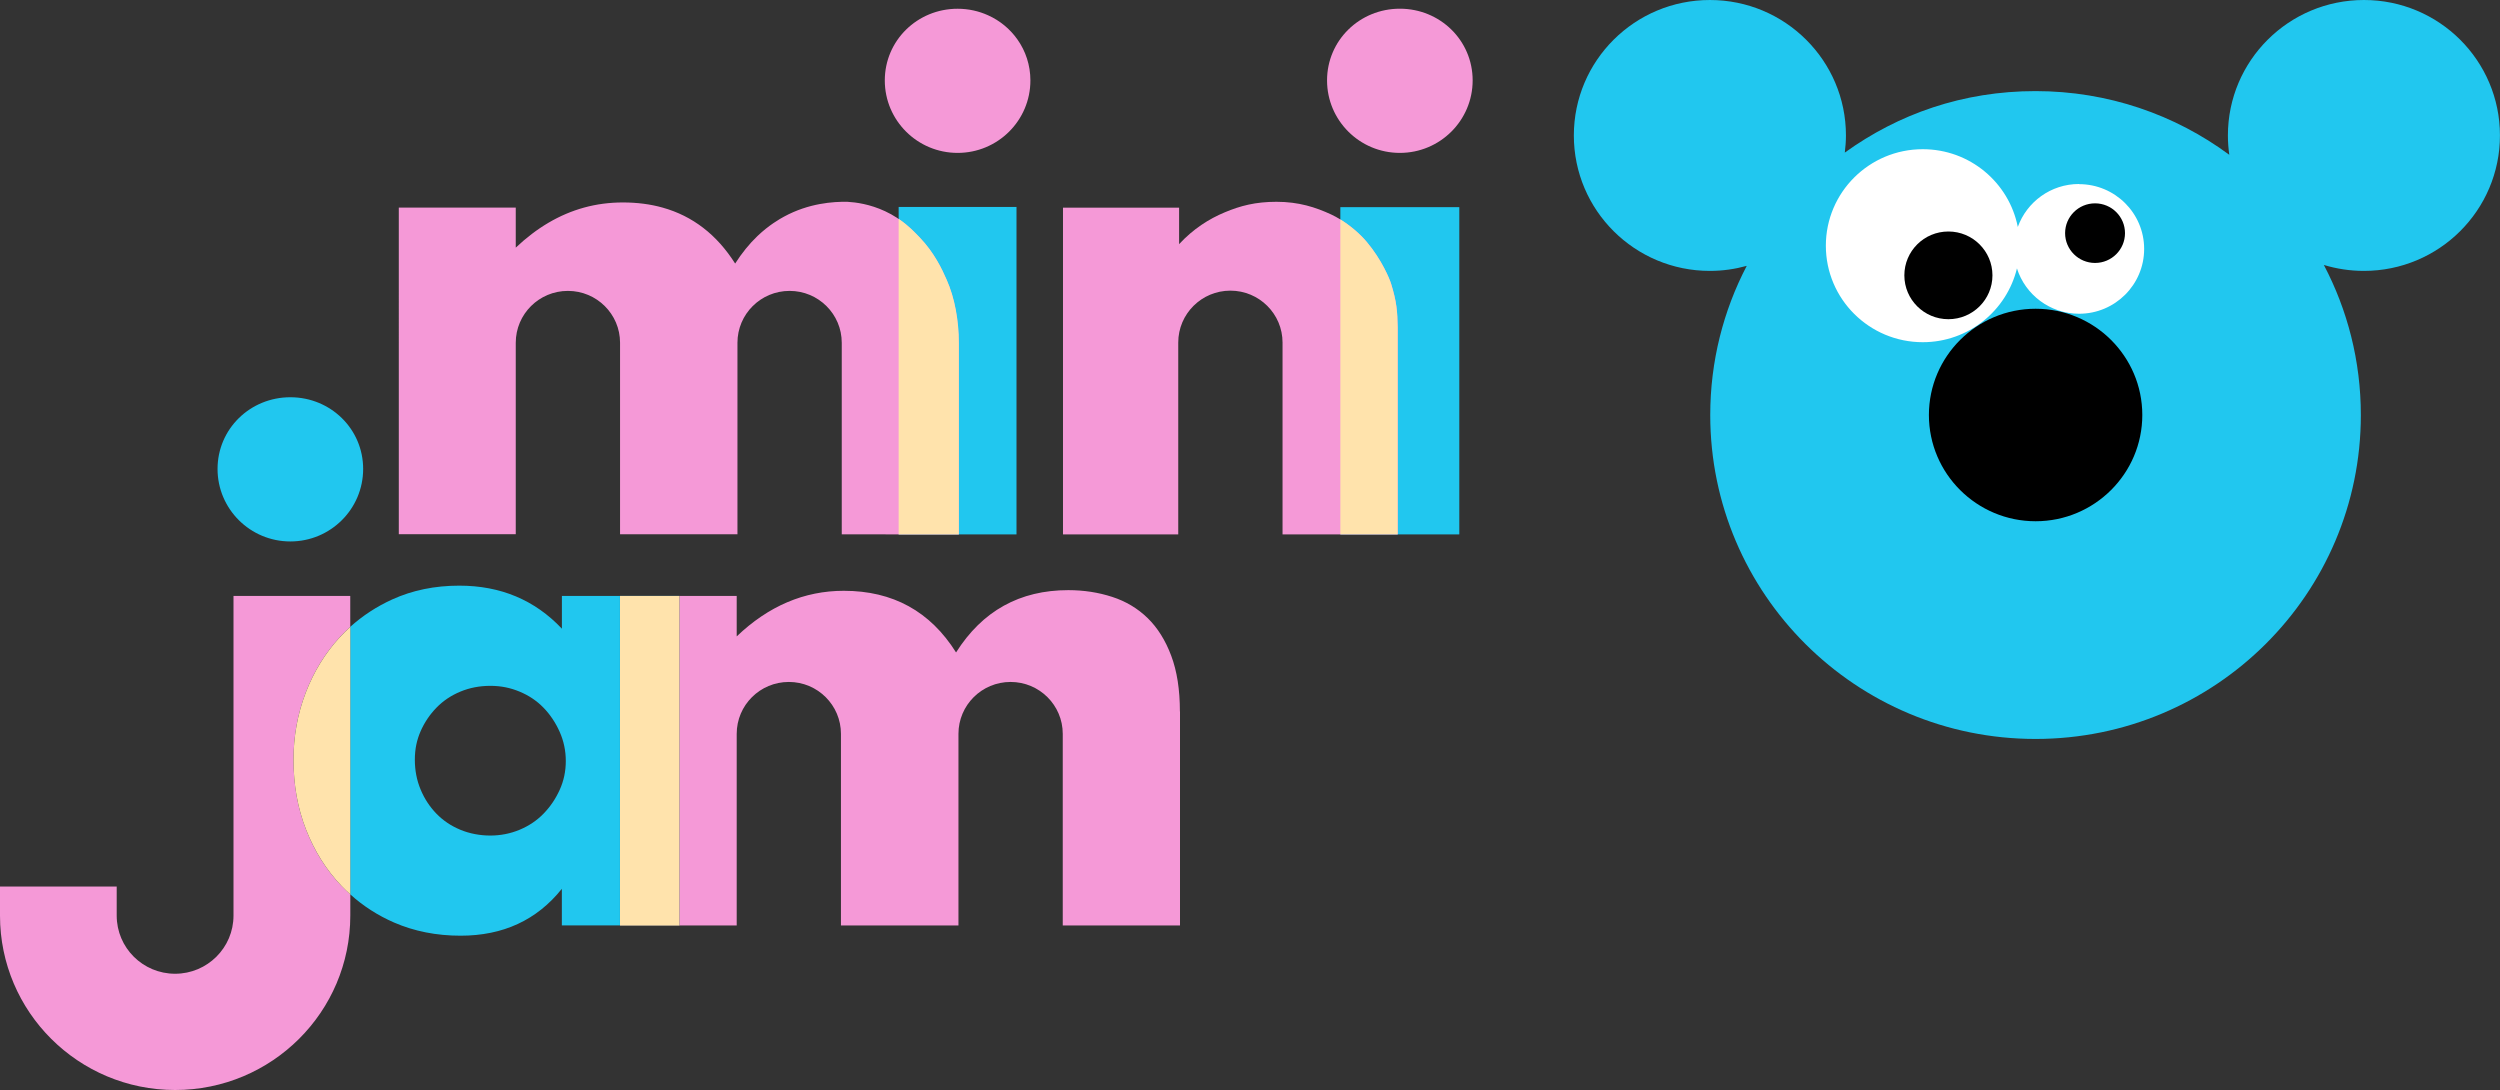 <?xml version="1.0" encoding="UTF-8"?>
<svg id="a" data-name="Слой 1" xmlns="http://www.w3.org/2000/svg" width="500" height="218" viewBox="0 0 500 218">
  <rect x="0" y="0" width="500" height="218" fill="#333333" stroke="none"/>
  <defs>
    <style>
      .b {
        fill: #ffe3ac;
      }

      .c {
        fill: #fff;
      }

      .d {
        fill: #f599d7;
      }

      .e {
        fill: #21c7ef;
      }

      .f {
        fill: #828896;
      }
    </style>
  </defs>
  <g>
    <g>
      <path class="e" d="M135.86,119.19h0s-23.48,0-23.48,0v6.55c-5.42-5.74-12.26-8.61-20.52-8.61-4.9,0-9.38.92-13.42,2.76-3.13,1.43-5.93,3.26-8.39,5.48v53.5c2.59,2.34,5.51,4.22,8.77,5.64,4.04,1.75,8.47,2.63,13.29,2.63,8.52,0,15.27-3.13,20.26-9.38v7.32h11.62v-65.91h11.87ZM111.93,157.99c-.82,1.8-1.89,3.38-3.23,4.75-1.33,1.37-2.93,2.44-4.77,3.21-1.85.77-3.81,1.16-5.87,1.16s-4.15-.39-6-1.16c-1.85-.77-3.44-1.84-4.77-3.21-1.33-1.37-2.39-2.97-3.16-4.82-.77-1.84-1.16-3.83-1.16-5.97s.39-3.96,1.16-5.72c.77-1.75,1.83-3.32,3.16-4.69,1.33-1.37,2.92-2.44,4.77-3.21,1.85-.77,3.85-1.16,6-1.16s4.02.39,5.87,1.16c1.85.77,3.44,1.84,4.77,3.21,1.33,1.37,2.41,2.98,3.23,4.82.82,1.84,1.23,3.79,1.23,5.85s-.41,3.98-1.23,5.78Z"/>
      <path class="d" d="M68.25,177.13c-3.01-3.17-5.35-6.89-7.03-11.18-1.68-4.28-2.52-8.95-2.52-14,0-4.71.82-9.19,2.45-13.43,1.63-4.24,3.91-7.94,6.84-11.11.66-.71,1.35-1.39,2.06-2.03v-6.19h-23.35v63.93c0,6.42-5.23,11.63-11.68,11.63s-11.68-5.2-11.68-11.63v-5.81H0v5.81c0,19.26,15.68,34.88,35.03,34.88s35.03-15.62,35.03-34.88v-4.25c-.62-.56-1.23-1.14-1.81-1.75Z"/>
      <path class="b" d="M67.99,127.41c-2.92,3.17-5.21,6.87-6.84,11.11-1.63,4.24-2.45,8.72-2.45,13.43,0,5.05.84,9.72,2.52,14,1.68,4.28,4.02,8.01,7.03,11.18.58.61,1.19,1.19,1.81,1.75v-53.5c-.72.65-1.41,1.32-2.06,2.03Z"/>
      <path class="e" d="M58.07,108.29c8.04,0,14.56-6.49,14.56-14.5s-6.52-14.34-14.56-14.34-14.56,6.33-14.56,14.34,6.52,14.5,14.56,14.5Z"/>
      <path class="d" d="M236,142.31v42.78h-23.45v-38.32c0-5.73-4.67-10.38-10.43-10.38s-10.43,4.64-10.43,10.38v38.32h-23.5v-38.32c0-5.73-4.66-10.38-10.42-10.38s-10.43,4.64-10.43,10.38v38.32h-11.48v-65.9h11.48v8.09c6.36-6.08,13.51-9.12,21.42-9.12,9.81,0,17.29,4.11,22.45,12.33,5.25-8.3,12.73-12.46,22.45-12.46,3.1,0,6.02.45,8.78,1.35,2.75.89,5.11,2.31,7.09,4.24s3.55,4.43,4.71,7.52c1.16,3.08,1.74,6.81,1.74,11.17Z"/>
      <rect class="f" x="124" y="119.19" width="11.87" height="65.91"/>
      <rect class="b" x="124" y="119.19" width="11.87" height="65.91"/>
    </g>
    <g>
      <rect class="e" x="268.07" y="41.43" width="23.79" height="65.45"/>
      <rect class="e" x="179.73" y="41.39" width="23.57" height="65.49"/>
      <path class="d" d="M279.97,30.58c8.04,0,14.56-6.49,14.56-14.5s-6.52-14.34-14.56-14.34-14.56,6.33-14.56,14.34,6.52,14.5,14.56,14.5Z"/>
      <path class="d" d="M206.08,16.09c0,8.01-6.52,14.49-14.56,14.49s-14.56-6.49-14.56-14.49,6.52-14.34,14.56-14.34c2.18,0,4.25.47,6.1,1.31,2.36,1.06,4.38,2.73,5.85,4.81,1.65,2.32,2.61,5.15,2.61,8.22Z"/>
      <path class="d" d="M191.76,68.55v38.33s-23.41-.01-23.41-.01v-38.32c0-5.73-4.67-10.37-10.43-10.37s-10.43,4.64-10.43,10.37v38.31h-23.48v-38.31c0-5.73-4.67-10.37-10.43-10.37s-10.43,4.64-10.43,10.37v38.29h-23.39V41.52h23.39s0,8.01,0,8.01c4.21-3.98,8.75-6.66,13.65-8.01,2.5-.69,5.1-1.03,7.77-1.03,2.84,0,5.5.34,7.95,1.03,6.01,1.68,10.85,5.41,14.51,11.19,1.34-2.1,2.82-3.93,4.45-5.49,2.31-2.21,4.49-3.44,5.32-3.89,4.95-2.7,9.87-3.02,12.68-2.97,1.74.1,4.5.47,7.53,1.88,3.5,1.63,5.57,3.85,6.96,5.3,2.89,3.03,4.43,6.31,5.32,8.37,1.66,3.7,2.45,8.31,2.45,12.63Z"/>
      <path class="d" d="M278.18,56.65c-.24-.78-1.78-4.64-4.84-8.27-1.91-2.27-4.74-4.38-7.05-5.46-3.18-1.48-6.55-2.56-11-2.56-4.21,0-7.22.8-10.35,2.11-3.13,1.31-6.26,3.28-9.12,6.36v-7.29h-23.22s0,65.34,0,65.34h23.05v-38.37c0-5.73,4.67-10.38,10.43-10.38s10.43,4.65,10.43,10.38v38.37h23.04v-41.38c-.07-3.22-.18-5.06-1.35-8.85Z"/>
      <path class="b" d="M191.77,106.88h-12.04v-63.1c1.94,1.31,3.27,2.73,4.26,3.76,2.89,3.03,4.43,6.31,5.33,8.37,1.66,3.69,2.45,8.31,2.45,12.64v38.32Z"/>
      <path class="b" d="M279.53,65.49v41.38h-11.46v-62.99c1.86,1.16,3.83,2.78,5.27,4.49,3.06,3.63,4.6,7.49,4.84,8.27,1.18,3.79,1.29,5.62,1.35,8.85Z"/>
    </g>
  </g>
  <path class="e" d="M472.79,0c-15.03,0-27.21,12.13-27.21,27.09,0,1.31.1,2.61.28,3.87-10.82-8-24.23-12.74-38.75-12.74s-27.43,4.57-38.15,12.3c.14-1.13.23-2.27.23-3.43,0-14.96-12.18-27.09-27.21-27.09s-27.21,12.13-27.21,27.09,12.18,27.09,27.21,27.09c2.55,0,5.02-.36,7.37-1.01-4.66,8.93-7.3,19.08-7.3,29.84,0,35.78,29.13,64.78,65.06,64.78s65.06-29,65.06-64.78c0-10.83-2.68-21.05-7.4-30.02,2.53.77,5.22,1.19,8.01,1.19,15.03,0,27.21-12.13,27.21-27.09S487.82,0,472.79,0Z"/>
  <g>
    <path d="M407.12,104.25c-11.77,0-21.34-9.53-21.34-21.25s9.57-21.25,21.34-21.25,21.34,9.53,21.34,21.25-9.57,21.25-21.34,21.25Z"/>
    <g>
      <path class="c" d="M415.8,36.8c-5.65,0-10.44,3.59-12.24,8.59-1.75-8.87-9.59-15.55-19.01-15.55-10.7,0-19.38,8.64-19.38,19.3s8.68,19.3,19.38,19.3c9.13,0,16.79-6.3,18.84-14.76,1.66,5.25,6.59,9.07,12.42,9.07,7.19,0,13.02-5.8,13.02-12.96s-5.83-12.96-13.02-12.96Z"/>
      <ellipse cx="389.68" cy="55.07" rx="8.81" ry="8.77"/>
      <path d="M419.01,52.59c-3.3,0-5.99-2.67-5.99-5.96s2.68-5.96,5.99-5.96,5.99,2.67,5.99,5.96-2.68,5.96-5.99,5.96Z"/>
    </g>
  </g>
</svg>
